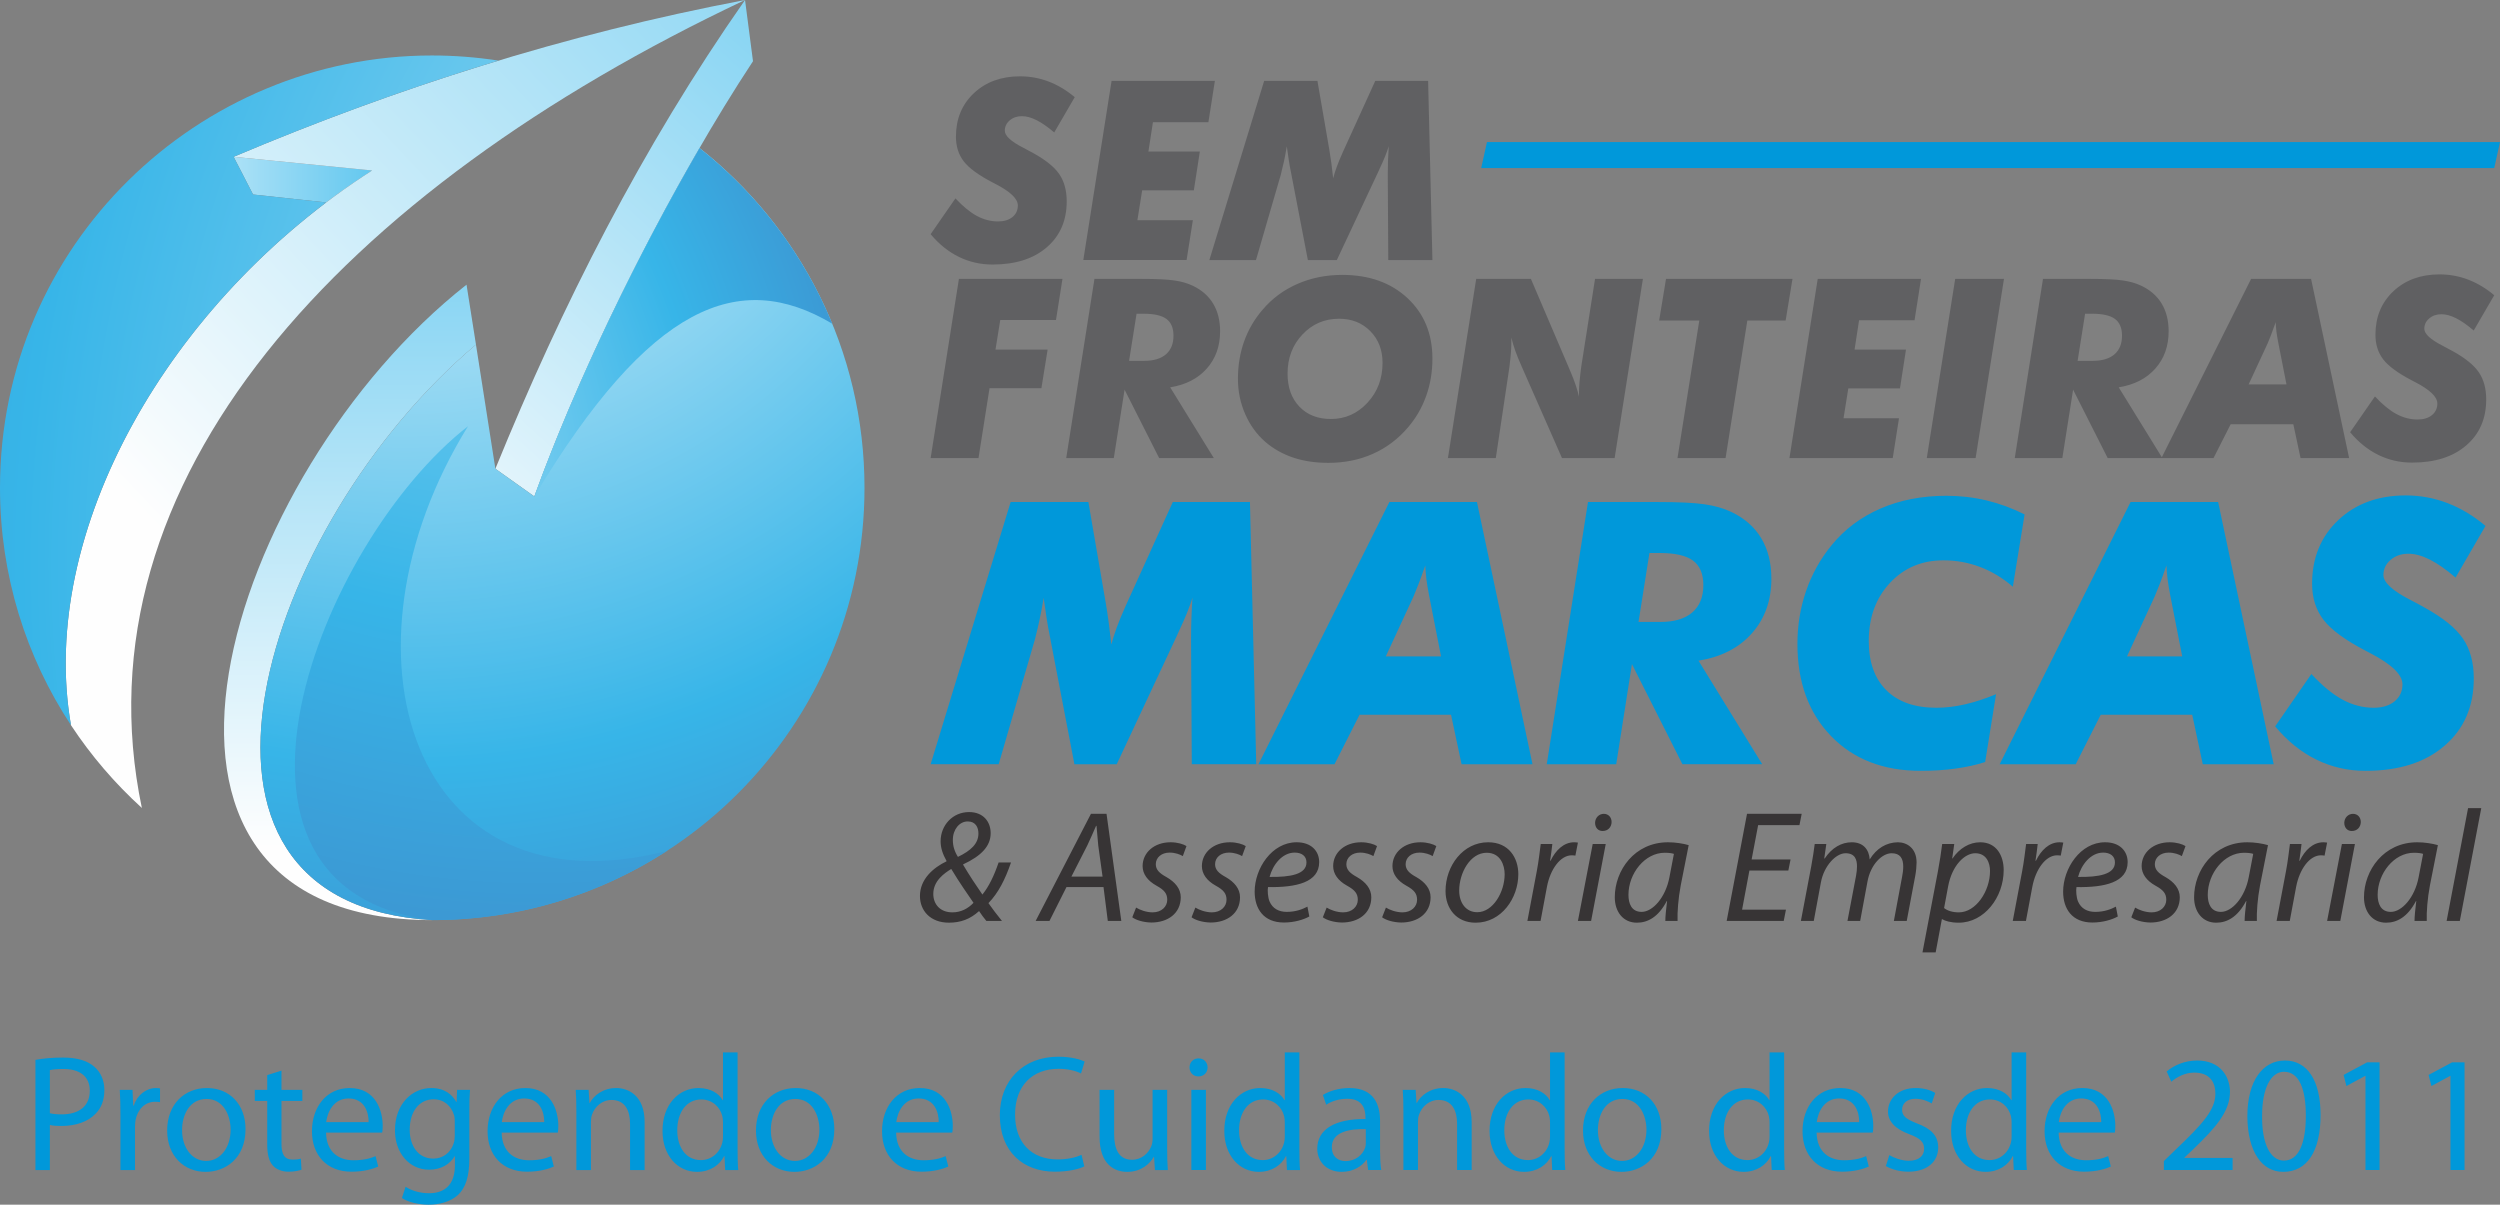 <?xml version="1.0" encoding="UTF-8"?>
<!DOCTYPE svg PUBLIC "-//W3C//DTD SVG 1.1//EN" "http://www.w3.org/Graphics/SVG/1.1/DTD/svg11.dtd">
<!-- Creator: CorelDRAW 2020 (64 Bit) -->
<svg xmlns="http://www.w3.org/2000/svg" xml:space="preserve" width="306.96mm" height="147.913mm" version="1.1" style="shape-rendering:geometricPrecision; text-rendering:geometricPrecision; image-rendering:optimizeQuality; fill-rule:evenodd; clip-rule:evenodd"
viewBox="0 0 88629.83 42707.55"
 xmlns:xlink="http://www.w3.org/1999/xlink"
 xmlns:xodm="http://www.corel.com/coreldraw/odm/2003">
 <rect x="0" y="0" width="88629.83" height="42707.55" fill="#808080" stroke="none"/>
 <defs>
  <style type="text/css">
   <![CDATA[
    .fil10 {fill:#0098DA}
    .fil8 {fill:#606062;fill-rule:nonzero}
    .fil11 {fill:#373435;fill-rule:nonzero}
    .fil9 {fill:#0098DA;fill-rule:nonzero}
    .fil0 {fill:url(#id0)}
    .fil1 {fill:url(#id1)}
    .fil3 {fill:url(#id2)}
    .fil2 {fill:url(#id3)}
    .fil6 {fill:url(#id4)}
    .fil5 {fill:url(#id5)}
    .fil7 {fill:url(#id6)}
    .fil4 {fill:url(#id7)}
   ]]>
  </style>
  <linearGradient id="id0" gradientUnits="userSpaceOnUse" x1="38490.33" y1="-8697.97" x2="12526.58" y2="20033.41">
   <stop offset="0" style="stop-opacity:1; stop-color:#3FBBEC"/>
   <stop offset="1" style="stop-opacity:1; stop-color:#FEFEFE"/>
  </linearGradient>
  <linearGradient id="id1" gradientUnits="userSpaceOnUse" xlink:href="#id0" x1="14001.12" y1="-2754.49" x2="14001.12" y2="30033.05">
  </linearGradient>
  <linearGradient id="id2" gradientUnits="userSpaceOnUse" xlink:href="#id0" x1="42381.16" y1="-15799.04" x2="5643.31" y2="18801.76">
  </linearGradient>
  <linearGradient id="id3" gradientUnits="userSpaceOnUse" xlink:href="#id0" x1="15614.16" y1="6368.15" x2="2711.24" y2="6368.15">
  </linearGradient>
  <radialGradient id="id4" gradientUnits="userSpaceOnUse" gradientTransform="matrix(5.07 -0 -0 -6.574 -77445 -141514)" cx="19027.86" cy="-18684.01" r="12302.24" fx="19027.86" fy="-18684.01">
   <stop offset="0" style="stop-opacity:1; stop-color:#FEFEFE"/>
   <stop offset="0.502" style="stop-opacity:1; stop-color:#37B5E8"/>
   <stop offset="1" style="stop-opacity:1; stop-color:#494C9D"/>
  </radialGradient>
  <radialGradient id="id5" gradientUnits="userSpaceOnUse" gradientTransform="matrix(5.651 -0 -0 -5.651 -223553 133093)" xlink:href="#id4" cx="48066.34" cy="20011.38" r="16681.52" fx="48066.34" fy="20011.38">
  </radialGradient>
  <radialGradient id="id6" gradientUnits="userSpaceOnUse" gradientTransform="matrix(4.76 -0 -0 -4.76 -16021 102792)" xlink:href="#id4" cx="4261.37" cy="17847.03" r="8678.94" fx="4261.37" fy="17847.03">
  </radialGradient>
  <radialGradient id="id7" gradientUnits="userSpaceOnUse" gradientTransform="matrix(2.968 -0 -0 -2.968 -28284 -6332)" xlink:href="#id4" cx="14372.55" cy="-1595.83" r="19231.59" fx="14372.55" fy="-1595.83">
  </radialGradient>
 </defs>
 <g id="Camada_x0020_1">
  <g id="_2722876072640">
   <g>
    <path class="fil0" d="M17562.28 16618.2l1380.55 981.78c1925.71,-5311.26 5104.21,-11416.11 7752.34,-15429.63l0 0 -282.21 -2170.36c-3656.04,5224.64 -6488.46,10818.03 -8850.68,16618.2z"/>
    <path class="fil1" d="M15324.21 32619.53c-10302.7,-594.39 -5991.98,-14056.61 1549.72,-20402.27l0 0 -334.7 -2125.37c-8516.01,6699.35 -13552.66,22527.64 -1215.02,22527.64l0 0z"/>
    <path class="fil2" d="M8971.17 6894.74l2591.5 282.12c526.68,-398.74 1072.1,-774.88 1628.81,-1132.16l0 0 -4908.65 -485.25 688.34 1335.28z"/>
    <path class="fil3" d="M8282.83 5559.46l4908.65 485.25c-7203.28,4603.98 -11867.43,12811.56 -10675.08,19664.93l0 0c710.98,1079.58 1557.26,2065.03 2512.56,2933.88l0 0c-2422.33,-11611.56 7079.18,-21888 21383.99,-28643.52l0 0c-6420.81,1218.66 -12420.33,3140.82 -18130.13,5559.46l0 0z"/>
    <path class="fil4" d="M18942.83 17599.99l-1380.55 -981.78 -688.34 -4400.94c-7541.7,6345.65 -11852.42,19807.88 -1549.72,20402.27 8463.34,0 15324.21,-6860.96 15324.21,-15324.21 0,-4886.19 -2286.92,-9242.06 -5849.12,-12048.06l0 0c-2151.56,3712.54 -4374.64,8267.67 -5856.48,12352.74l0 0z"/>
    <path class="fil5" d="M-0 17295.31c0,3106.89 925.31,5999.46 2516.4,8414.32l0 0c-1102.1,-6323.1 2783.45,-13797.04 9046.27,-18532.77l0 0 -2591.5 -282.12 -688.34 -1335.28c3039.19,-1286.37 6165.02,-2437.46 9388.62,-3411.65l0 0c-793.87,-121.93 -1581.92,-180.92 -2358.52,-180.92l0 0c-8280.23,-0.23 -15312.92,6703.6 -15312.92,15328.43z"/>
    <path class="fil6" d="M15324.21 32619.53c3065.66,0 5924.27,-902.9 8320.39,-2452.54l0 0c-9072.66,2324.68 -11987.86,-7079.01 -7052.79,-15057.19l0 0c-5284.87,4122.63 -10050.66,16418.95 -1267.6,17509.73z"/>
    <path class="fil7" d="M18942.83 17599.99c4092.43,-6815.88 7259.5,-8087.27 10562.18,-6123.7l0 0c-1011.84,-2463.8 -2644.43,-4604.07 -4705.7,-6229.03l0 0c-2151.56,3712.54 -4374.64,8267.67 -5856.48,12352.74z"/>
   </g>
   <g>
    <path class="fil8" d="M33872.29 7032.81c266.56,285.82 519.78,493.13 761.16,623.43 241.38,128.83 491.66,194 749.32,194 213.23,0 383.53,-51.83 510.89,-155.48 127.36,-105.16 191.03,-241.38 191.03,-411.68 0,-231.02 -256.19,-481.29 -770.05,-749.32 -50.33,-26.65 -88.84,-47.38 -116.97,-60.72 -502.02,-260.61 -844.09,-510.89 -1029.19,-750.8 -185.11,-239.88 -278.4,-533.09 -278.4,-876.65 0,-627.88 211.76,-1141.74 635.27,-1541.58 423.52,-398.34 969.97,-598.26 1637.82,-598.26 352.46,0 691.58,62.19 1017.35,186.58 324.31,124.42 632.33,309.52 921.09,552.38l-727.09 1251.32c-228.07,-195.47 -436.85,-340.59 -624.94,-435.38 -188.05,-94.76 -361.32,-142.14 -519.78,-142.14 -173.24,0 -318.39,50.33 -433.88,149.56 -115.49,99.21 -173.27,220.65 -173.27,365.77 0,179.19 216.2,379.11 650.11,601.23 152.51,78.48 270.98,142.14 355.4,191.03 445.72,245.83 755.24,496.07 928.48,752.27 173.27,256.19 260.64,576.05 260.64,961.08 0,679.71 -235.46,1223.19 -707.86,1628.92 -470.9,407.26 -1112.12,610.12 -1922.13,610.12 -425.02,0 -821.88,-90.32 -1192.1,-271.01 -370.21,-180.66 -704.89,-450.17 -1002.54,-805.57l879.63 -1269.1zm6450.61 773l1966.6 0 -222.15 1412.75 -3662.13 0 1002.51 -6352.87 3662.16 0 -229.51 1466.05 -1966.6 0 -159.93 1039.56 1822.95 0 -213.26 1377.2 -1831.82 0 -168.82 1057.32zm2551.51 1412.75l1942.89 -6352.87 1888.09 0 424.99 2461.2c25.18,149.56 48.88,307.99 71.09,473.87 22.2,167.32 42.93,339.12 62.19,518.28 32.57,-125.86 75.53,-263.59 128.83,-408.7 53.33,-146.62 128.83,-330.23 228.07,-549.4l1135.79 -2495.24 1873.28 0 152.54 6352.87 -1565.26 0 -17.79 -3028.36c0,-171.77 2.97,-339.12 8.89,-506.44 5.92,-165.85 14.81,-333.2 25.18,-500.52 -63.67,213.23 -171.77,481.26 -324.31,802.62 -29.62,63.67 -51.83,111.05 -65.17,143.65l-1449.76 3089.05 -1027.69 0 -593.84 -3086.11c-32.57,-155.48 -60.72,-312.47 -84.4,-469.42 -25.18,-158.46 -47.38,-316.91 -68.11,-475.34 -31.1,188.05 -65.17,365.77 -100.71,533.09 -37.02,167.35 -74.03,324.31 -111.08,469.42l-881.1 3028.36 -1652.63 0z"/>
    <path class="fil8" d="M32992.66 16240.31l1002.51 -6352.87 3671.05 0 -229.54 1457.15 -1975.46 0 -168.79 1048.45 1848.1 0 -220.65 1368.31 -1839.24 0 -390.95 2478.96 -1697.03 0zm6493.51 0l-1686.67 0 1001.04 -6352.87 1691.14 0c510.89,0 889.99,17.79 1138.77,54.8 248.8,35.54 465.01,97.74 647.14,183.63 321.33,151.04 564.22,362.79 730.06,636.75 164.38,272.48 247.3,599.76 247.3,981.81 0,527.2 -156.98,967 -472.4,1322.4 -313.94,353.93 -746.35,576.05 -1297.22,664.9l1547.5 2508.58 -1938.44 0 -1226.14 -2425.63 -382.08 2425.63zm542.01 -3447.43l533.09 0c336.17,0 592.34,-77.01 771.53,-229.54 179.19,-154.01 269.53,-374.66 269.53,-664.9 0,-271.01 -84.43,-469.42 -251.75,-592.34 -167.35,-122.91 -436.85,-183.63 -805.6,-183.63l-251.75 0 -265.06 1670.41zm7445.73 -1492.7c-518.28,0 -952.19,186.58 -1301.67,559.77 -350.96,371.69 -525.7,833.72 -525.7,1386.07 0,488.68 139.2,878.16 419.1,1169.86 278.4,291.74 651.56,438.36 1116.56,438.36 509.41,0 941.82,-192.53 1298.7,-579.03 355.4,-385.03 533.12,-855.92 533.12,-1409.77 0,-457.59 -145.12,-832.25 -433.91,-1125.46 -288.76,-293.21 -657.48,-439.8 -1106.2,-439.8zm-387.97 5108.95c-454.61,0 -867.79,-62.19 -1239.48,-186.58 -371.69,-124.42 -701.91,-311 -992.18,-559.77 -303.57,-266.56 -540.51,-593.84 -710.81,-984.79 -170.3,-390.95 -256.19,-805.57 -256.19,-1245.4 0,-473.87 72.56,-916.64 219.18,-1329.79 146.59,-411.68 364.3,-786.34 653.06,-1121.01 339.12,-399.84 750.8,-704.89 1239.48,-918.15 487.18,-211.76 1015.85,-318.36 1584.51,-318.36 955.13,0 1726.66,275.42 2316.05,824.83 587.89,549.4 882.57,1263.15 882.57,2142.78 0,470.93 -74.03,915.17 -223.6,1329.82 -148.09,414.62 -365.77,789.28 -653.06,1121.01 -349.48,408.7 -764.13,718.2 -1240.95,928.48 -476.84,211.76 -1004.01,316.91 -1578.6,316.91zm4245.63 -168.82l1002.51 -6352.87 1939.92 0 1340.19 3137.93c11.84,25.18 31.1,69.61 56.27,133.28 148.09,345.04 250.27,645.67 308.02,903.33l0 -159.93c0,-117 7.39,-244.36 20.73,-385.03 11.84,-139.2 32.57,-309.49 57.75,-509.41l490.15 -3120.18 1697.06 0 -1002.54 6352.87 -1865.86 0 -1423.11 -3232.7c-103.66,-233.99 -183.63,-427.99 -236.94,-581.97 -53.3,-152.54 -99.21,-306.55 -136.25,-459.09l0 177.72c0,115.49 -5.92,236.94 -14.78,365.77 -10.37,128.83 -28.15,300.6 -54.8,515.33l-481.29 3214.94 -1697.03 0zm8138.78 0l773 -4877.93 -1423.11 0 242.88 -1474.94 4484.01 0 -242.85 1474.94 -1357.95 0 -771.53 4877.93 -1704.45 0zm5886.39 -1412.75l1966.6 0 -222.15 1412.75 -3662.13 0 1002.51 -6352.87 3662.16 0 -229.51 1466.05 -1966.6 0 -159.93 1039.56 1822.95 0 -213.26 1377.2 -1831.82 0 -168.82 1057.32zm2951.35 1412.75l1006.96 -6352.87 1729.66 0 -1005.52 6352.87 -1731.11 0zm4805.34 0l-1686.67 0 1001.04 -6352.87 1691.14 0c510.89,0 889.99,17.79 1138.77,54.8 248.8,35.54 465.01,97.74 647.14,183.63 321.33,151.04 564.22,362.79 730.06,636.75 164.38,272.48 247.3,599.76 247.3,981.81 0,527.2 -156.98,967 -472.4,1322.4 -313.94,353.93 -746.35,576.05 -1297.22,664.9l1547.5 2508.58 -1938.44 0 -1226.14 -2425.63 -382.08 2425.63zm542.01 -3447.43l533.09 0c336.17,0 592.34,-77.01 771.53,-229.54 179.19,-154.01 269.53,-374.66 269.53,-664.9 0,-271.01 -84.43,-469.42 -251.75,-592.34 -167.35,-122.91 -436.85,-183.63 -805.6,-183.63l-251.75 0 -265.06 1670.41zm2970.61 3447.43l3179.4 -6352.87 2126.5 0 1349.05 6352.87 -1722.24 0 -256.16 -1199.49 -2221.29 0 -608.65 1199.49 -1846.6 0zm3092.02 -2612.23l1341.63 0 -291.71 -1483.8c-28.15,-148.09 -50.36,-279.9 -65.17,-395.39 -13.34,-115.49 -22.2,-223.6 -25.18,-325.78 -60.72,174.74 -117,327.25 -167.32,459.06 -50.36,130.31 -90.34,228.04 -118.47,291.74l-673.79 1454.18zm4478.09 426.49c266.56,285.82 519.78,493.13 761.16,623.43 241.38,128.83 491.66,194 749.32,194 213.23,0 383.53,-51.83 510.89,-155.48 127.36,-105.16 191.03,-241.38 191.03,-411.68 0,-231.02 -256.19,-481.29 -770.05,-749.32 -50.33,-26.65 -88.84,-47.38 -116.97,-60.72 -502.02,-260.61 -844.09,-510.89 -1029.19,-750.8 -185.11,-239.88 -278.4,-533.09 -278.4,-876.65 0,-627.88 211.76,-1141.74 635.27,-1541.58 423.52,-398.34 969.97,-598.26 1637.82,-598.26 352.46,0 691.58,62.19 1017.35,186.58 324.31,124.42 632.33,309.52 921.09,552.38l-727.09 1251.32c-228.07,-195.47 -436.85,-340.59 -624.94,-435.38 -188.05,-94.76 -361.32,-142.14 -519.78,-142.14 -173.24,0 -318.39,50.33 -433.88,149.56 -115.49,99.21 -173.27,220.65 -173.27,365.77 0,179.19 216.2,379.11 650.11,601.23 152.51,78.48 270.98,142.14 355.4,191.03 445.72,245.83 755.24,496.07 928.48,752.27 173.27,256.19 260.64,576.05 260.64,961.08 0,679.71 -235.46,1223.19 -707.86,1628.92 -470.9,407.26 -1112.12,610.12 -1922.13,610.12 -425.02,0 -821.88,-90.32 -1192.1,-271.01 -370.21,-180.66 -704.89,-450.17 -1002.54,-805.57l879.63 -1269.1z"/>
    <path class="fil9" d="M32992.69 27093.62l2836 -9295.88 2756.05 0 620.37 3601.35c36.76,218.83 71.32,450.68 103.74,693.39 32.45,244.85 62.68,496.22 90.81,758.39 47.55,-184.18 110.21,-385.69 188.05,-598.05 77.81,-214.5 188.05,-483.2 332.88,-803.89l1657.97 -3651.19 2734.43 0 222.64 9295.88 -2284.84 0 -25.93 -4431.26c0,-251.34 4.33,-496.22 12.96,-741.06 8.63,-242.68 21.63,-487.56 36.76,-732.4 -92.94,312.03 -250.74,704.22 -473.38,1174.45 -43.22,93.17 -75.68,162.5 -95.11,210.17l-2116.22 4520.1 -1500.18 0 -866.81 -4515.77c-47.55,-227.52 -88.61,-457.21 -123.17,-686.9 -36.76,-231.85 -69.18,-463.71 -99.44,-695.56 -45.39,275.19 -95.14,535.23 -146.99,780.07 -54.05,244.88 -108.07,474.56 -162.12,686.9l-1286.14 4431.26 -2412.34 0zm11622.93 0l4640.94 -9295.88 3104.06 0 1969.25 9295.88 -2513.98 0 -373.97 -1755.16 -3242.4 0 -888.41 1755.16 -2695.51 0zm4513.43 -3822.35l1958.4 0 -425.85 -2171.22c-41.06,-216.69 -73.48,-409.54 -95.11,-578.57 -19.43,-169 -32.42,-327.19 -36.76,-476.7 -88.61,255.7 -170.73,478.87 -244.24,671.74 -73.51,190.68 -131.86,333.69 -172.92,426.86l-983.51 2127.88zm8168.69 3822.35l-2462.06 0 1461.25 -9295.88 2468.53 0c745.74,0 1299.13,26.01 1662.27,80.18 363.14,52 678.76,143.01 944.62,268.7 469.08,221 823.59,530.87 1065.66,931.74 239.94,398.71 361,877.58 361,1436.63 0,771.41 -229.14,1414.97 -689.55,1935.04 -458.25,517.87 -1089.45,842.9 -1893.58,972.92l2258.88 3670.68 -2829.54 0 -1789.8 -3549.35 -557.69 3549.35zm791.13 -5044.47l778.2 0c490.67,0 864.64,-112.69 1126.21,-335.88 261.54,-225.33 393.37,-548.22 393.37,-972.92 0,-396.52 -123.17,-686.9 -367.47,-866.75 -244.24,-179.85 -637.67,-268.7 -1175.9,-268.7l-367.47 0 -386.93 2444.25zm13687.29 -3811.52l-417.22 2563.41c-354.48,-307.7 -741.41,-541.72 -1158.6,-699.92 -417.19,-158.17 -851.68,-236.18 -1303.43,-236.18 -767.37,0 -1400.74,268.7 -1900.07,806.09 -497.17,537.36 -745.74,1222.1 -745.74,2054.2 0,751.89 209.68,1334.79 626.84,1748.66 417.19,411.71 1007.31,617.54 1772.54,617.54 328.55,0 667.96,-41.17 1015.94,-121.33 348.04,-80.18 713.35,-199.37 1098.08,-359.7l-386.9 2405.21c-317.75,101.87 -665.79,179.85 -1048.36,231.85 -382.6,54.2 -795.46,80.18 -1238.61,80.18 -1320.73,0 -2379.92,-409.54 -3175.41,-1230.79 -795.46,-821.25 -1193.19,-1911.19 -1193.19,-3269.8 0,-656.58 101.58,-1280.62 306.95,-1876.51 205.35,-593.72 505.8,-1135.45 903.56,-1620.84 462.58,-567.71 1041.9,-1001.07 1737.92,-1302.28 693.86,-301.21 1472.05,-450.71 2332.36,-450.71 490.7,0 964.08,54.17 1424.5,164.69 460.42,110.5 910.03,275.19 1348.85,496.22zm-884.1 8855.99l4640.94 -9295.88 3104.06 0 1969.25 9295.88 -2513.98 0 -373.94 -1755.16 -3242.43 0 -888.41 1755.16 -2695.51 0zm4513.43 -3822.35l1958.4 0 -425.85 -2171.22c-41.06,-216.69 -73.45,-409.54 -95.11,-578.57 -19.43,-169 -32.42,-327.19 -36.73,-476.7 -88.64,255.7 -170.76,478.87 -244.27,671.74 -73.51,190.68 -131.86,333.69 -172.92,426.86l-983.51 2127.88zm6536.68 624.04c389.07,418.2 758.71,721.58 1111.05,912.26 352.34,188.51 717.68,283.85 1093.78,283.85 311.28,0 559.86,-75.82 745.74,-227.52 185.92,-153.84 278.86,-353.18 278.86,-602.39 0,-338.02 -373.97,-704.22 -1124.04,-1096.44 -73.48,-39.01 -129.7,-69.33 -170.76,-88.84 -732.78,-381.36 -1232.11,-747.56 -1502.31,-1098.6 -270.23,-351.01 -406.39,-780.07 -406.39,-1282.79 0,-918.75 309.12,-1670.64 927.36,-2255.71 618.18,-582.9 1415.84,-875.41 2390.72,-875.41 514.44,0 1009.47,91.01 1485.02,273.03 473.38,182.02 923.03,452.88 1344.52,808.22l-1061.33 1831.01c-332.88,-286.02 -637.7,-498.35 -912.2,-637.03 -274.53,-138.71 -527.46,-208.03 -758.74,-208.03 -252.9,0 -464.75,73.68 -633.37,218.86 -168.59,145.18 -252.9,322.86 -252.9,535.2 0,262.2 315.62,554.74 948.95,879.77 222.61,114.83 395.57,208 518.77,279.52 650.66,359.7 1102.42,725.91 1355.35,1100.77 252.9,374.86 380.44,842.9 380.44,1406.31 0,994.57 -343.71,1789.83 -1033.26,2383.56 -687.39,595.89 -1623.35,892.74 -2805.74,892.74 -620.4,0 -1199.69,-132.18 -1740.08,-396.55 -540.42,-264.34 -1028.93,-658.72 -1463.42,-1178.76l1284 -1857.02z"/>
   </g>
   <polygon class="fil10" points="52715.62,5035.78 88629.83,5035.78 88425.5,5959.04 52511.28,5959.04 "/>
   <path class="fil11" d="M35521.19 32648.86c-185.92,-225.39 -338.05,-433.85 -478.92,-631.06 349.34,-360.57 591.62,-833.86 800.08,-1442.37l-439.48 0c-163.39,478.92 -343.68,850.78 -574.7,1138.13 -197.21,-281.72 -473.29,-698.65 -681.76,-1053.62l0 -16.89c653.58,-304.27 974.74,-653.61 974.74,-1104.35 0,-405.67 -259.17,-749.35 -766.27,-749.35 -585.96,0 -1008.55,473.26 -1008.55,1036.7 0,231.02 73.25,450.74 208.49,693.02l0 16.92c-467.66,225.36 -940.96,631.03 -940.96,1228.27 0,523.99 371.89,946.59 1025.47,946.59 416.93,0 754.98,-123.98 1070.51,-411.33 90.14,135.24 163.39,236.65 259.17,349.34l552.18 0zm-1757.9 -304.27c-433.85,0 -676.13,-287.35 -676.13,-653.58 0,-462 388.78,-732.46 636.69,-884.57 281.72,473.26 608.51,935.3 788.79,1200.09 -191.58,202.84 -445.11,338.05 -743.72,338.05l-5.63 0zm546.52 -3222.82c276.09,0 377.52,208.47 377.52,428.22 0,360.57 -270.46,608.51 -726.83,828.23 -123.95,-197.21 -180.31,-388.78 -180.31,-602.88 0,-371.86 236.65,-653.58 523.99,-653.58l5.63 0zm4811.72 2326.97l152.11 1200.12 478.92 0 -523.99 -3797.55 -552.15 0 -1960.76 3797.55 490.18 0 602.88 -1200.12 1312.82 0zm-1138.13 -371.86l563.44 -1104.32c112.66,-231.02 208.47,-467.66 309.87,-693.02l16.92 0c16.89,219.73 45.07,501.44 61.96,698.65l152.13 1098.69 -1104.32 0zm2157.94 1442.4c123.95,95.77 383.15,180.29 676.13,185.92 580.33,0 1042.36,-321.16 1042.36,-895.86 0,-304.24 -202.84,-540.89 -507.1,-715.54 -247.91,-135.24 -377.49,-259.2 -377.49,-456.4 0,-236.62 202.84,-411.3 490.18,-411.3 202.84,0 371.86,67.62 467.63,123.95l129.61 -354.94c-101.43,-67.62 -321.16,-135.24 -563.44,-135.24 -580.36,0 -991.66,366.23 -991.66,845.15 0,276.09 174.68,518.36 490.18,693.02 287.35,157.76 383.15,287.35 383.15,501.47 0,242.25 -202.84,445.08 -518.36,445.08 -225.39,0 -462,-90.14 -585.96,-169.02l-135.24 343.71zm2101.61 0c123.95,95.77 383.15,180.29 676.13,185.92 580.33,0 1042.36,-321.16 1042.36,-895.86 0,-304.24 -202.84,-540.89 -507.1,-715.54 -247.91,-135.24 -377.49,-259.2 -377.49,-456.4 0,-236.62 202.84,-411.3 490.18,-411.3 202.84,0 371.86,67.62 467.63,123.95l129.61 -354.94c-101.43,-67.62 -321.16,-135.24 -563.44,-135.24 -580.36,0 -991.66,366.23 -991.66,845.15 0,276.09 174.68,518.36 490.18,693.02 287.35,157.76 383.15,287.35 383.15,501.47 0,242.25 -202.84,445.08 -518.36,445.08 -225.39,0 -462,-90.14 -585.96,-169.02l-135.24 343.71zm4107.44 -377.52c-169.02,90.17 -411.3,185.94 -732.46,185.94 -281.72,0 -501.47,-118.32 -608.51,-366.23 -61.99,-140.84 -78.88,-394.41 -56.36,-512.73 1008.55,16.92 1814.26,-169.02 1814.26,-884.57 0,-394.41 -281.72,-704.31 -800.08,-704.31 -878.94,0 -1487.44,929.67 -1487.44,1752.27 0,602.88 315.5,1093.06 1036.7,1093.06 366.23,0 698.65,-101.4 901.49,-214.1l-67.59 -349.34zm-33.81 -1566.32c0,422.56 -574.7,523.99 -1307.16,512.71 112.66,-428.19 445.11,-862.04 890.22,-862.04 247.91,0 416.93,123.95 416.93,343.71l0 5.63zm580.33 1943.84c123.95,95.77 383.15,180.29 676.13,185.92 580.33,0 1042.36,-321.16 1042.36,-895.86 0,-304.24 -202.84,-540.89 -507.1,-715.54 -247.91,-135.24 -377.49,-259.2 -377.49,-456.4 0,-236.62 202.84,-411.3 490.18,-411.3 202.84,0 371.86,67.62 467.63,123.95l129.61 -354.94c-101.43,-67.62 -321.16,-135.24 -563.44,-135.24 -580.36,0 -991.66,366.23 -991.66,845.15 0,276.09 174.68,518.36 490.18,693.02 287.35,157.76 383.15,287.35 383.15,501.47 0,242.25 -202.84,445.08 -518.36,445.08 -225.39,0 -462,-90.14 -585.96,-169.02l-135.24 343.71zm2101.61 0c123.95,95.77 383.15,180.29 676.13,185.92 580.33,0 1042.36,-321.16 1042.36,-895.86 0,-304.24 -202.84,-540.89 -507.1,-715.54 -247.91,-135.24 -377.49,-259.2 -377.49,-456.4 0,-236.62 202.84,-411.3 490.18,-411.3 202.84,0 371.86,67.62 467.63,123.95l129.61 -354.94c-101.43,-67.62 -321.16,-135.24 -563.44,-135.24 -580.36,0 -991.66,366.23 -991.66,845.15 0,276.09 174.68,518.36 490.18,693.02 287.35,157.76 383.15,287.35 383.15,501.47 0,242.25 -202.84,445.08 -518.36,445.08 -225.39,0 -462,-90.14 -585.96,-169.02l-135.24 343.71zm3318.62 191.58c912.77,0 1510.02,-873.33 1510.02,-1718.49 0,-574.7 -332.45,-1132.5 -1070.54,-1132.5 -884.59,0 -1509.99,828.26 -1509.99,1729.75 0,614.14 383.12,1121.24 1064.88,1121.24l5.63 0zm50.73 -371.89c-388.78,0 -636.69,-321.16 -636.69,-766.27 0,-625.4 388.75,-1340.97 974.74,-1340.97 490.18,0 636.69,445.11 636.69,760.64 0,636.69 -416.96,1346.6 -969.11,1346.6l-5.63 0zm2248.08 309.9l225.39 -1205.75c118.32,-631.03 478.92,-1121.21 878.96,-1121.21 56.33,0 95.77,5.63 129.58,11.26l90.14 -462.03c-39.44,-5.63 -90.14,-11.26 -135.21,-11.26 -366.23,0 -653.58,281.72 -833.89,653.58l-16.89 0c33.81,-208.47 56.33,-400.04 78.88,-591.59l-411.3 0c-33.81,253.54 -73.25,614.14 -140.87,969.11l-332.42 1757.9 467.63 0zm1791.71 0l518.36 -2727.01 -462 0 -523.99 2727.01 467.63 0zm411.33 -3189.04c180.29,0 309.87,-129.58 315.5,-315.5 0,-169.05 -112.66,-293.01 -276.06,-293.01 -169.05,0 -304.27,135.24 -309.9,315.53 0,169.02 101.4,292.98 264.8,292.98l5.66 0zm2653.75 3189.04c-11.26,-304.27 22.55,-788.79 112.69,-1262.09l281.72 -1425.48c-191.58,-56.36 -473.29,-101.43 -732.46,-101.43 -1188.83,0 -1887.51,997.29 -1887.51,1949.47 0,518.36 298.64,901.51 783.19,901.51 383.12,0 760.61,-197.21 1059.25,-766.27l11.26 0c-33.81,281.72 -61.96,540.89 -61.96,704.28l433.82 0zm-287.35 -1555.06c-135.21,726.83 -597.25,1233.9 -986,1233.9 -360.6,0 -467.66,-298.61 -467.66,-602.88 0,-760.64 580.36,-1493.1 1284.64,-1493.1 157.76,0 259.17,16.92 326.79,39.44l-157.76 822.63zm4293.36 -625.43l-1380.41 0 231.02 -1217.01 1464.92 0 78.88 -400.04 -1938.21 0 -721.2 3797.55 2022.73 0 78.88 -400.04 -1555.06 0 259.17 -1386.04 1380.41 0 78.88 -394.41zm822.6 2180.49l253.54 -1369.15c107.06,-580.33 529.62,-1031.07 873.33,-1031.07 343.68,0 405.67,236.65 405.67,467.63 0,107.06 -11.26,208.47 -33.81,332.45l-304.24 1600.14 450.74 0 259.17 -1397.3c112.69,-608.51 518.36,-1002.92 856.41,-1002.92 304.27,0 411.3,185.92 411.3,473.26 0,112.69 -16.89,247.94 -39.44,354.97l-292.98 1571.98 456.37 0 304.27 -1611.42c28.18,-152.13 45.07,-338.05 45.07,-462 0,-512.73 -349.34,-715.57 -664.84,-715.57 -405.67,5.63 -755.01,214.1 -997.29,608.51 -22.52,-343.68 -219.73,-608.51 -636.69,-608.51 -360.6,0 -704.28,191.58 -957.82,574.7l-16.92 0 73.25 -512.71 -411.3 0c-28.18,225.36 -67.62,490.18 -123.95,794.42l-366.23 1932.58 456.37 0zm4321.51 1115.61l219.76 -1177.6 11.26 0c107.06,61.99 298.64,123.98 585.99,123.98 907.12,0 1594.5,-901.51 1594.5,-1864.96 0,-501.47 -247.91,-986.03 -833.89,-986.03 -377.49,0 -738.09,214.1 -980.37,574.7l-11.26 0 73.25 -512.71 -428.22 0c-33.81,276.09 -90.14,647 -152.13,972.86l-546.52 2869.76 467.63 0zm439.48 -2329.8c140.87,-769.1 597.25,-1186.03 963.48,-1186.03 400.04,0 523.99,343.68 523.99,631.03 0,715.57 -501.44,1464.92 -1104.32,1464.92 -225.39,0 -400.04,-56.33 -523.99,-152.11l140.84 -757.81zm2760.82 1214.18l225.39 -1205.75c118.32,-631.03 478.92,-1121.21 878.96,-1121.21 56.33,0 95.77,5.63 129.58,11.26l90.14 -462.03c-39.44,-5.63 -90.14,-11.26 -135.21,-11.26 -366.23,0 -653.58,281.72 -833.89,653.58l-16.89 0c33.81,-208.47 56.33,-400.04 78.88,-591.59l-411.3 0c-33.81,253.54 -73.25,614.14 -140.87,969.11l-332.42 1757.9 467.63 0zm3189.04 -507.1c-169.02,90.17 -411.3,185.94 -732.46,185.94 -281.72,0 -501.47,-118.32 -608.51,-366.23 -61.99,-140.84 -78.88,-394.41 -56.36,-512.73 1008.55,16.92 1814.26,-169.02 1814.26,-884.57 0,-394.41 -281.72,-704.31 -800.08,-704.31 -878.94,0 -1487.44,929.67 -1487.44,1752.27 0,602.88 315.5,1093.06 1036.7,1093.06 366.23,0 698.65,-101.4 901.49,-214.1l-67.59 -349.34zm-33.81 -1566.32c0,422.56 -574.7,523.99 -1307.16,512.71 112.66,-428.19 445.11,-862.04 890.22,-862.04 247.91,0 416.93,123.95 416.93,343.71l0 5.63zm580.33 1943.84c123.95,95.77 383.15,180.29 676.13,185.92 580.33,0 1042.36,-321.16 1042.36,-895.86 0,-304.24 -202.84,-540.89 -507.1,-715.54 -247.91,-135.24 -377.49,-259.2 -377.49,-456.4 0,-236.62 202.84,-411.3 490.18,-411.3 202.84,0 371.86,67.62 467.63,123.95l129.61 -354.94c-101.43,-67.62 -321.16,-135.24 -563.44,-135.24 -580.36,0 -991.66,366.23 -991.66,845.15 0,276.09 174.68,518.36 490.18,693.02 287.35,157.76 383.15,287.35 383.15,501.47 0,242.25 -202.84,445.08 -518.36,445.08 -225.39,0 -462,-90.14 -585.96,-169.02l-135.24 343.71zm4451.12 129.58c-11.26,-304.27 22.55,-788.79 112.69,-1262.09l281.72 -1425.48c-191.58,-56.36 -473.29,-101.43 -732.46,-101.43 -1188.83,0 -1887.51,997.29 -1887.51,1949.47 0,518.36 298.64,901.51 783.19,901.51 383.12,0 760.61,-197.21 1059.25,-766.27l11.26 0c-33.81,281.72 -61.96,540.89 -61.96,704.28l433.82 0zm-287.35 -1555.06c-135.21,726.83 -597.25,1233.9 -986,1233.9 -360.6,0 -467.66,-298.61 -467.66,-602.88 0,-760.64 580.36,-1493.1 1284.64,-1493.1 157.76,0 259.17,16.92 326.79,39.44l-157.76 822.63zm1453.66 1555.06l225.39 -1205.75c118.32,-631.03 478.92,-1121.21 878.96,-1121.21 56.33,0 95.77,5.63 129.58,11.26l90.14 -462.03c-39.44,-5.63 -90.14,-11.26 -135.21,-11.26 -366.23,0 -653.58,281.72 -833.89,653.58l-16.89 0c33.81,-208.47 56.33,-400.04 78.88,-591.59l-411.3 0c-33.81,253.54 -73.25,614.14 -140.87,969.11l-332.42 1757.9 467.63 0zm1791.71 0l518.36 -2727.01 -462 0 -523.99 2727.01 467.63 0zm411.33 -3189.04c180.29,0 309.87,-129.58 315.5,-315.5 0,-169.05 -112.66,-293.01 -276.06,-293.01 -169.05,0 -304.27,135.24 -309.9,315.53 0,169.02 101.4,292.98 264.8,292.98l5.66 0zm2653.75 3189.04c-11.26,-304.27 22.55,-788.79 112.69,-1262.09l281.72 -1425.48c-191.58,-56.36 -473.29,-101.43 -732.46,-101.43 -1188.83,0 -1887.51,997.29 -1887.51,1949.47 0,518.36 298.64,901.51 783.19,901.51 383.12,0 760.61,-197.21 1059.25,-766.27l11.26 0c-33.81,281.72 -61.96,540.89 -61.96,704.28l433.82 0zm-287.35 -1555.06c-135.21,726.83 -597.25,1233.9 -986,1233.9 -360.6,0 -467.66,-298.61 -467.66,-602.88 0,-760.64 580.36,-1493.1 1284.64,-1493.1 157.76,0 259.17,16.92 326.79,39.44l-157.76 822.63zm1459.32 1555.06l760.61 -4000.38 -467.63 0 -760.64 4000.38 467.66 0z"/>
  </g>
  <path class="fil9" d="M1256.63 41480l511 0 0 -1597.59c117.46,29.39 258.42,35.25 411.13,35.25 499.25,0 939.74,-146.85 1209.94,-434.63 205.58,-204.6 311.28,-485.54 311.28,-842.84 0,-345.56 -135.1,-632.39 -352.4,-819.34 -234.94,-211.44 -604.96,-328.93 -1110.1,-328.93 -411.13,0 -734.16,35.25 -980.86,82.23l0 3905.85zm511 -3541.7c88.09,-23.5 258.42,-41.12 481.61,-41.12 563.87,0 933.88,251.57 933.88,772.36 0,538.4 -375.9,836.98 -992.61,836.98 -170.32,0 -311.28,-11.75 -422.88,-40.16l0 -1528.07zm2502.08 3541.7l516.86 0 0 -1521.22c0,-82.23 5.86,-164.46 17.61,-240.8 70.48,-381.79 328.93,-657.82 693.08,-657.82 70.48,0 123.35,5.86 176.19,11.72l0 -487.5c-46.98,-5.86 -88.09,-11.72 -140.96,-11.72 -346.54,0 -663.68,240.8 -792.92,622.57l-17.61 0 -23.5 -557.98 -452.24 0c17.61,264.31 23.5,552.12 23.5,886.9l0 1955.86zm3024.81 64.62c675.46,0 1409.63,-458.13 1409.63,-1515.36 0,-863.4 -552.09,-1456.61 -1368.51,-1456.61 -781.17,0 -1409.63,557.98 -1409.63,1509.47 0,898.63 599.09,1462.5 1362.65,1462.5l5.86 0zm11.75 -387.65c-499.25,0 -851.65,-469.89 -851.65,-1092.45 0,-540.37 264.31,-1104.23 869.26,-1104.23 610.85,0 851.65,604.98 851.65,1086.59 0,646.1 -370.01,1110.1 -863.4,1110.1l-5.86 0zm2167.3 -3042.45l0 522.72 -440.49 0 0 393.52 440.49 0 0 1544.73c0,334.79 58.73,587.34 199.69,745.94 123.35,135.07 317.17,217.3 557.98,217.3 199.72,0 358.29,-35.23 458.13,-70.48l-23.47 -393.52c-76.37,23.5 -158.6,35.23 -299.56,35.23 -287.78,0 -387.65,-199.69 -387.65,-552.09l0 -1527.11 740.05 0 0 -393.52 -740.05 0 0 -681.33 -505.11 158.6zm4076.2 2038.09c11.72,-58.73 17.61,-135.1 17.61,-240.8 0,-522.75 -240.8,-1339.15 -1168.82,-1339.15 -828.15,0 -1339.15,675.44 -1339.15,1532.95 0,851.68 528.61,1433.13 1397.88,1433.13 452.27,0 769.42,-99.84 951.49,-182.08l-93.95 -370.01c-187.97,82.23 -417.02,146.82 -787.06,146.82 -516.86,0 -957.36,-287.78 -969.11,-980.86l1991.11 0zm-1985.25 -370.04c41.12,-358.26 264.31,-839.9 792.92,-839.9 575.59,0 716.55,511 710.69,839.9l-1503.61 0zm5074.67 -370.01c0,-340.68 5.86,-575.59 23.5,-775.31l-458.13 0 -17.61 428.77 -11.75 0c-129.21,-240.8 -393.52,-493.36 -886.9,-493.36 -657.82,0 -1286.28,540.34 -1286.28,1503.58 0,792.92 505.11,1392.02 1209.94,1392.02 440.49,0 751.81,-211.44 904.52,-475.75l11.72 0 0 311.28c0,722.44 -387.63,998.5 -916.24,998.5 -352.43,0 -646.1,-105.73 -834.04,-229.05l-129.21 399.38c229.05,152.71 604.96,234.94 945.6,234.94 358.29,0 757.7,-88.09 1039.62,-340.65 270.17,-252.58 405.27,-646.1 405.27,-1303.92l0 -1650.43zm-516.86 851.65c0,93.98 -11.75,193.83 -41.12,276.06 -105.73,334.79 -393.52,534.48 -716.55,534.48 -552.12,0 -839.93,-469.89 -839.93,-1021.97 0,-663.71 352.43,-1080.73 845.79,-1080.73 381.76,0 628.46,246.69 722.44,552.12 23.5,70.48 29.36,146.82 29.36,229.05l0 511zm3653.29 -111.6c11.72,-58.73 17.61,-135.1 17.61,-240.8 0,-522.75 -240.8,-1339.15 -1168.82,-1339.15 -828.15,0 -1339.15,675.44 -1339.15,1532.95 0,851.68 528.61,1433.13 1397.88,1433.13 452.27,0 769.42,-99.84 951.49,-182.08l-93.95 -370.01c-187.97,82.23 -417.02,146.82 -787.06,146.82 -516.86,0 -957.36,-287.78 -969.11,-980.86l1991.11 0zm-1985.25 -370.04c41.12,-358.26 264.31,-839.9 792.92,-839.9 575.59,0 716.55,511 710.69,839.9l-1503.61 0zm2643.07 1697.44l516.86 0 0 -1715.05c0,-82.23 11.75,-176.21 35.23,-240.8 93.98,-287.81 358.29,-528.61 693.08,-528.61 487.5,0 657.82,387.65 657.82,845.79l0 1638.68 516.86 0 0 -1697.44c0,-975 -610.85,-1209.91 -1004.36,-1209.91 -469.86,0 -798.78,264.31 -939.74,528.59l-11.75 0 -29.36 -464 -458.13 0c17.61,234.94 23.5,469.89 23.5,769.42l0 2073.34zm5198.02 -4170.16l0 1691.55 -11.75 0c-123.35,-223.19 -417.02,-428.74 -857.54,-428.74 -687.19,0 -1280.39,575.59 -1274.53,1527.09 0,863.4 534.48,1444.88 1221.69,1444.88 464,0 804.64,-240.83 963.25,-557.98l11.72 0 23.5 493.36 464 0c-17.61,-193.83 -23.47,-481.64 -23.47,-734.19l0 -3435.96 -516.86 0zm0 2977.86c0,82.2 -5.89,152.68 -23.5,217.3 -93.98,387.65 -411.13,622.6 -757.67,622.6 -552.12,0 -839.93,-475.75 -839.93,-1057.23 0,-622.6 317.17,-1092.45 851.68,-1092.45 387.63,0 669.57,270.17 745.92,593.2 17.61,70.48 23.5,152.71 23.5,223.19l0 493.39zm2537.31 1256.92c675.46,0 1409.63,-458.13 1409.63,-1515.36 0,-863.4 -552.09,-1456.61 -1368.51,-1456.61 -781.17,0 -1409.63,557.98 -1409.63,1509.47 0,898.63 599.09,1462.5 1362.65,1462.5l5.86 0zm11.75 -387.65c-499.25,0 -851.65,-469.89 -851.65,-1092.45 0,-540.37 264.31,-1104.23 869.26,-1104.23 610.85,0 851.65,604.98 851.65,1086.59 0,646.1 -370.01,1110.1 -863.4,1110.1l-5.86 0zm5579.79 -1004.36c11.72,-58.73 17.61,-135.1 17.61,-240.8 0,-522.75 -240.8,-1339.15 -1168.82,-1339.15 -828.15,0 -1339.15,675.44 -1339.15,1532.95 0,851.68 528.61,1433.13 1397.88,1433.13 452.27,0 769.42,-99.84 951.49,-182.08l-93.95 -370.01c-187.97,82.23 -417.02,146.82 -787.06,146.82 -516.86,0 -957.36,-287.78 -969.11,-980.86l1991.11 0zm-1985.25 -370.04c41.12,-358.26 264.31,-839.9 792.92,-839.9 575.59,0 716.55,511 710.69,839.9l-1503.61 0zm6566.53 1157.07c-205.58,99.84 -522.75,164.46 -839.9,164.46 -957.38,0 -1515.36,-616.71 -1515.36,-1585.84 0,-1033.73 616.71,-1626.93 1544.73,-1626.93 328.9,0 604.96,70.48 792.89,164.46l129.24 -422.91c-135.1,-64.59 -452.27,-170.32 -939.77,-170.32 -1227.55,0 -2067.45,834.04 -2067.45,2073.34 0,1298.03 834.04,2002.83 1949.99,2002.83 481.61,0 863.4,-93.98 1045.48,-187.94l-99.84 -411.16zm3036.56 -2302.39l-516.86 0 0 1738.55c0,99.84 -17.61,193.83 -46.98,264.31 -93.98,234.94 -334.79,475.75 -681.33,475.75 -464,0 -634.32,-370.04 -634.32,-910.38l0 -1568.23 -516.89 0 0 1662.18c0,992.64 534.5,1245.19 980.89,1245.19 505.11,0 810.53,-299.56 939.74,-528.61l11.75 0 29.36 464 458.13 0c-17.61,-223.19 -23.5,-481.64 -23.5,-781.17l0 -2061.59zm1374.4 2842.76l0 -2842.76 -516.86 0 0 2842.76 516.86 0zm-264.31 -3318.51c199.69,0 323.04,-146.82 323.04,-317.17 0,-182.08 -129.21,-323.04 -317.17,-323.04 -193.83,0 -323.04,140.96 -323.04,323.04 0,170.35 123.35,317.17 311.28,317.17l5.89 0zm3060.09 -851.65l0 1691.55 -11.75 0c-123.35,-223.19 -417.02,-428.74 -857.54,-428.74 -687.19,0 -1280.39,575.59 -1274.53,1527.09 0,863.4 534.48,1444.88 1221.69,1444.88 464,0 804.64,-240.83 963.25,-557.98l11.72 0 23.5 493.36 464 0c-17.61,-193.83 -23.47,-481.64 -23.47,-734.19l0 -3435.96 -516.86 0zm0 2977.86c0,82.2 -5.89,152.68 -23.5,217.3 -93.98,387.65 -411.13,622.6 -757.67,622.6 -552.12,0 -839.93,-475.75 -839.93,-1057.23 0,-622.6 317.17,-1092.45 851.68,-1092.45 387.63,0 669.57,270.17 745.92,593.2 17.61,70.48 23.5,152.71 23.5,223.19l0 493.39zm3377.21 -552.12c0,-569.73 -211.44,-1162.93 -1086.59,-1162.93 -358.26,0 -704.8,99.84 -939.74,246.67l117.46 346.54c199.72,-135.1 475.78,-211.44 745.94,-211.44 581.48,-5.86 646.07,422.88 646.07,657.82l0 58.73c-1098.32,-5.86 -1709.16,370.04 -1709.16,1057.23 0,411.16 293.67,816.42 869.26,816.42 405.27,0 716.55,-199.72 869.26,-422.91l17.64 0 46.98 358.29 464 0c-29.36,-193.83 -41.12,-434.63 -41.12,-681.33l0 -1063.09zm-505.11 787.03c0,52.87 -5.86,111.6 -23.5,164.46 -82.2,240.8 -323.04,475.75 -698.94,475.75 -258.42,0 -481.61,-152.71 -481.61,-493.36 0,-552.12 640.21,-651.96 1204.05,-640.21l0 493.36zm1333.29 957.38l516.86 0 0 -1715.05c0,-82.23 11.75,-176.21 35.23,-240.8 93.98,-287.81 358.29,-528.61 693.08,-528.61 487.5,0 657.82,387.65 657.82,845.79l0 1638.68 516.86 0 0 -1697.44c0,-975 -610.85,-1209.91 -1004.36,-1209.91 -469.86,0 -798.78,264.31 -939.74,528.59l-11.75 0 -29.36 -464 -458.13 0c17.61,234.94 23.5,469.89 23.5,769.42l0 2073.34zm5198.02 -4170.16l0 1691.55 -11.75 0c-123.35,-223.19 -417.02,-428.74 -857.54,-428.74 -687.19,0 -1280.39,575.59 -1274.53,1527.09 0,863.4 534.48,1444.88 1221.69,1444.88 464,0 804.64,-240.83 963.25,-557.98l11.72 0 23.5 493.36 464 0c-17.61,-193.83 -23.47,-481.64 -23.47,-734.19l0 -3435.96 -516.86 0zm0 2977.86c0,82.2 -5.89,152.68 -23.5,217.3 -93.98,387.65 -411.13,622.6 -757.67,622.6 -552.12,0 -839.93,-475.75 -839.93,-1057.23 0,-622.6 317.17,-1092.45 851.68,-1092.45 387.63,0 669.57,270.17 745.92,593.2 17.61,70.48 23.5,152.71 23.5,223.19l0 493.39zm2537.31 1256.92c675.46,0 1409.63,-458.13 1409.63,-1515.36 0,-863.4 -552.09,-1456.61 -1368.51,-1456.61 -781.17,0 -1409.63,557.98 -1409.63,1509.47 0,898.63 599.09,1462.5 1362.65,1462.5l5.86 0zm11.75 -387.65c-499.25,0 -851.65,-469.89 -851.65,-1092.45 0,-540.37 264.31,-1104.23 869.26,-1104.23 610.85,0 851.65,604.98 851.65,1086.59 0,646.1 -370.01,1110.1 -863.4,1110.1l-5.86 0zm5233.25 -3847.12l0 1691.55 -11.75 0c-123.35,-223.19 -417.02,-428.74 -857.54,-428.74 -687.19,0 -1280.39,575.59 -1274.53,1527.09 0,863.4 534.48,1444.88 1221.69,1444.88 464,0 804.64,-240.83 963.25,-557.98l11.72 0 23.5 493.36 464 0c-17.61,-193.83 -23.47,-481.64 -23.47,-734.19l0 -3435.96 -516.86 0zm0 2977.86c0,82.2 -5.89,152.68 -23.5,217.3 -93.98,387.65 -411.13,622.6 -757.67,622.6 -552.12,0 -839.93,-475.75 -839.93,-1057.23 0,-622.6 317.17,-1092.45 851.68,-1092.45 387.63,0 669.57,270.17 745.92,593.2 17.61,70.48 23.5,152.71 23.5,223.19l0 493.39zm3659.16 -135.1c11.72,-58.73 17.61,-135.1 17.61,-240.8 0,-522.75 -240.8,-1339.15 -1168.82,-1339.15 -828.15,0 -1339.15,675.44 -1339.15,1532.95 0,851.68 528.61,1433.13 1397.88,1433.13 452.27,0 769.42,-99.84 951.49,-182.08l-93.95 -370.01c-187.97,82.23 -417.02,146.82 -787.06,146.82 -516.86,0 -957.36,-287.78 -969.11,-980.86l1991.11 0zm-1985.25 -370.04c41.12,-358.26 264.31,-839.9 792.92,-839.9 575.59,0 716.55,511 710.69,839.9l-1503.61 0zm2449.24 1556.48c199.69,117.46 487.5,199.69 798.78,199.69 663.71,0 1057.23,-352.4 1057.23,-857.51 0,-422.91 -258.45,-669.57 -745.94,-851.65 -370.01,-146.85 -534.48,-252.56 -534.48,-487.5 0,-211.44 164.46,-387.65 469.89,-387.65 264.31,0 469.86,99.84 581.45,164.46l123.35 -370.04c-152.71,-99.84 -405.27,-176.19 -693.05,-176.19 -604.98,0 -980.89,375.9 -980.89,834.01 0,334.79 240.83,616.74 757.7,804.67 375.9,140.96 522.72,270.17 522.72,516.86 0,240.8 -176.21,422.88 -546.23,422.88 -258.45,0 -528.61,-105.71 -687.19,-199.69l-123.35 387.65zm4457.97 -4029.2l0 1691.55 -11.75 0c-123.35,-223.19 -417.02,-428.74 -857.54,-428.74 -687.19,0 -1280.39,575.59 -1274.53,1527.09 0,863.4 534.48,1444.88 1221.69,1444.88 464,0 804.64,-240.83 963.25,-557.98l11.72 0 23.5 493.36 464 0c-17.61,-193.83 -23.47,-481.64 -23.47,-734.19l0 -3435.96 -516.86 0zm0 2977.86c0,82.2 -5.89,152.68 -23.5,217.3 -93.98,387.65 -411.13,622.6 -757.67,622.6 -552.12,0 -839.93,-475.75 -839.93,-1057.23 0,-622.6 317.17,-1092.45 851.68,-1092.45 387.63,0 669.57,270.17 745.92,593.2 17.61,70.48 23.5,152.71 23.5,223.19l0 493.39zm3659.16 -135.1c11.72,-58.73 17.61,-135.1 17.61,-240.8 0,-522.75 -240.8,-1339.15 -1168.82,-1339.15 -828.15,0 -1339.15,675.44 -1339.15,1532.95 0,851.68 528.61,1433.13 1397.88,1433.13 452.27,0 769.42,-99.84 951.49,-182.08l-93.95 -370.01c-187.97,82.23 -417.02,146.82 -787.06,146.82 -516.86,0 -957.36,-287.78 -969.11,-980.86l1991.11 0zm-1985.25 -370.04c41.12,-358.26 264.31,-839.9 792.92,-839.9 575.59,0 716.55,511 710.69,839.9l-1503.61 0zm6161.27 1697.44l0 -428.77 -1709.19 0 0 -11.75 299.56 -281.92c804.64,-775.28 1315.65,-1345.01 1315.65,-2049.84 0,-546.23 -346.54,-1110.07 -1162.93,-1110.07 -440.52,0 -822.29,170.32 -1080.73,387.65l164.46 364.15c176.21,-146.85 464,-323.06 810.53,-323.06 569.73,0 751.81,358.29 751.81,745.94 0,575.59 -446.38,1068.98 -1421.38,1996.97l-405.27 393.52 0 317.17 2437.49 0zm1797.28 64.62c834.01,0 1321.51,-716.58 1321.51,-2014.61 0,-1215.8 -464,-1932.35 -1262.78,-1932.35 -775.31,0 -1333.29,698.94 -1333.29,1985.22 11.75,1262.81 522.75,1961.75 1268.67,1961.75l5.89 0zm17.61 -399.41c-475.75,0 -781.17,-599.09 -769.42,-1591.7 0,-957.38 305.42,-1556.48 775.28,-1556.48 540.37,0 775.31,616.74 775.31,1556.48 0,975 -252.56,1591.7 -775.31,1591.7l-5.86 0zm2895.6 334.79l499.25 0 0 -3817.76 -440.49 0 -834.04 446.38 99.84 393.54 663.71 -358.29 11.72 0 0 3336.12zm3013.08 0l499.25 0 0 -3817.76 -440.49 0 -834.04 446.38 99.84 393.54 663.71 -358.29 11.72 0 0 3336.12z"/>
 </g>
</svg>
